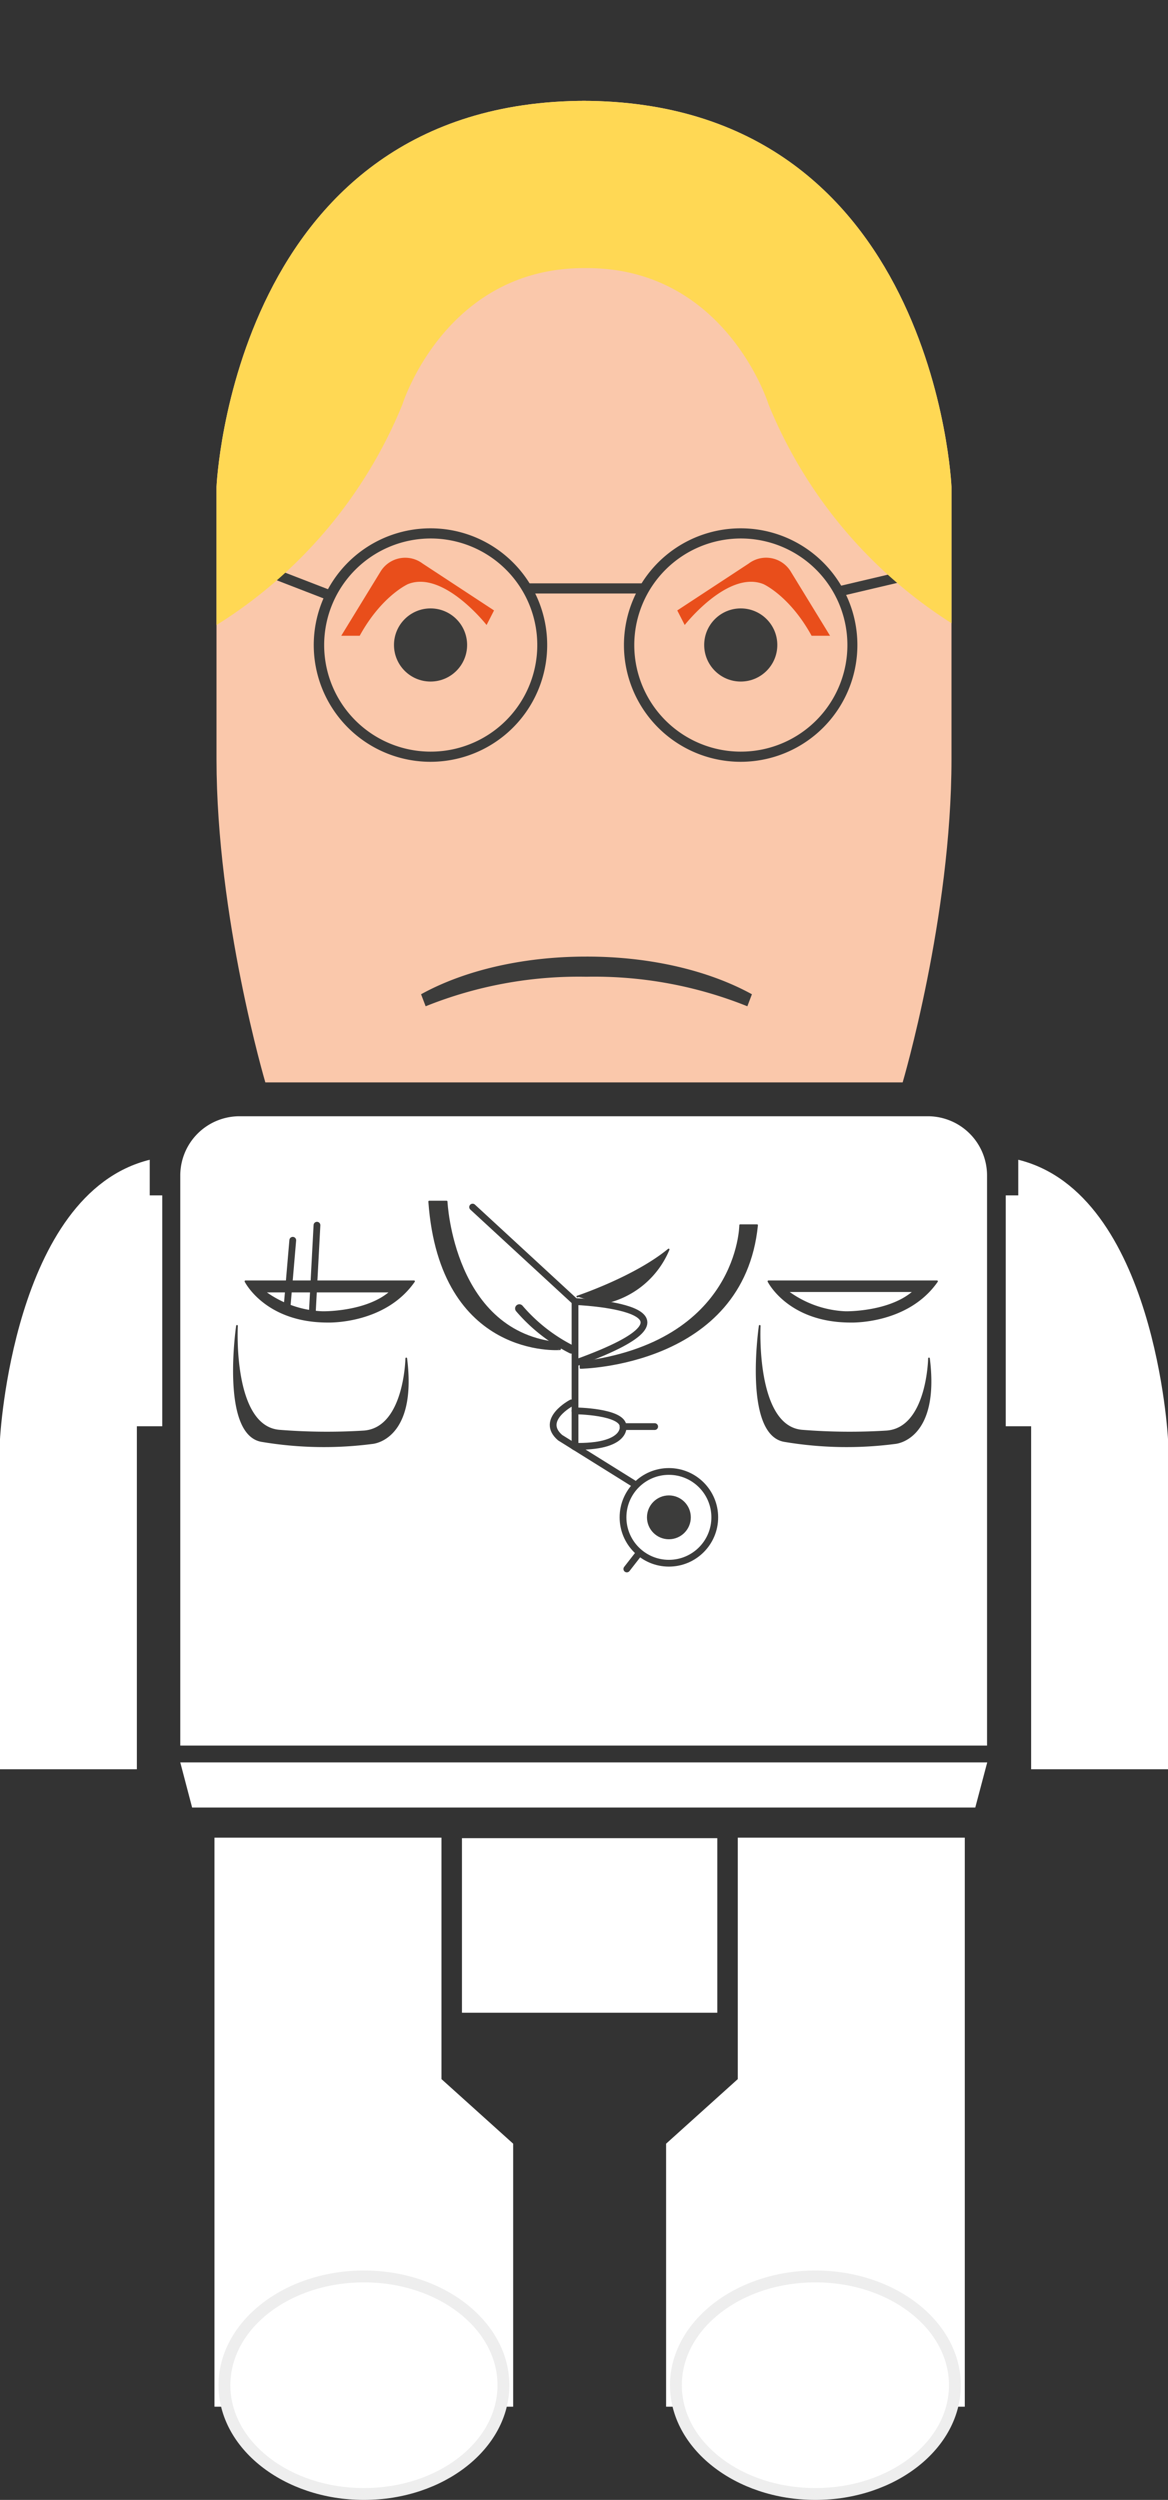 <svg xmlns="http://www.w3.org/2000/svg" xmlns:xlink="http://www.w3.org/1999/xlink" viewBox="0 0 138 295.31"><rect x="0" y="0" width="138" height="295.31" fill="#333333" stroke="none"/><defs><style>.cls-1,.cls-10,.cls-11,.cls-4{fill:none;}.cls-2{fill:#fac8ab;}.cls-3,.cls-9{fill:#3c3c3b;}.cls-10,.cls-11,.cls-4,.cls-9{stroke:#3c3c3b;}.cls-4{stroke-miterlimit:10;stroke-width:1.2px;}.cls-5{fill:#e94e1b;}.cls-6{clip-path:url(#clip-path);}.cls-7{fill:#ffd854;}.cls-8{fill:#fff;}.cls-10,.cls-11,.cls-9{stroke-linecap:round;stroke-linejoin:round;}.cls-9{stroke-width:0.2px;}.cls-10{stroke-width:0.8px;}.cls-12{fill:#eee;}</style><clipPath id="clip-path"><path class="cls-1" d="M106.65,127.86s5.77-19.51,5.77-38.19V57.52S110.5,11.91,68.76,11.91h.48c-41.74,0-43.66,45.61-43.66,45.61V89.67c0,18.68,5.77,38.19,5.77,38.19Z"/></clipPath></defs><title>404</title><g id="Layer_2" data-name="Layer 2"><g id="Layer_1-2" data-name="Layer 1"><path class="cls-2" d="M106.65,127.86s5.77-19.51,5.77-38.19V57.52S110.5,11.91,68.76,11.91h.48c-41.74,0-43.66,45.61-43.66,45.61V89.67c0,18.68,5.77,38.19,5.77,38.19Z"/><path class="cls-3" d="M69.24,113c-7.62,0-14.52,1.7-19.49,4.45l.54,1.42a48.46,48.46,0,0,1,18.95-3.49h.06a48.46,48.46,0,0,1,19,3.49l.54-1.42c-5-2.75-11.86-4.45-19.49-4.45Z"/><line class="cls-4" x1="31.83" y1="67.57" x2="39.38" y2="70.49"/><line class="cls-4" x1="106.64" y1="68.09" x2="98.66" y2="69.97"/><line class="cls-4" x1="62.26" y1="69.51" x2="76.22" y2="69.51"/><circle class="cls-3" cx="50.87" cy="76.19" r="4.32"/><path class="cls-3" d="M50.87,63.61A12.59,12.59,0,1,1,38.3,76.19,12.59,12.59,0,0,1,50.87,63.61m0-1.2A13.79,13.79,0,1,0,64.65,76.19,13.78,13.78,0,0,0,50.87,62.41Z"/><path class="cls-5" d="M42.5,75.1H40.32l4.61-7.53a3.42,3.42,0,0,1,5-1l8.44,5.54-.88,1.72S52.39,67.32,48.2,69C48.2,69,45.09,70.38,42.5,75.1Z"/><circle class="cls-3" cx="87.52" cy="76.19" r="4.32"/><path class="cls-3" d="M87.52,63.61A12.59,12.59,0,1,1,74.94,76.19,12.6,12.6,0,0,1,87.52,63.61m0-1.2A13.79,13.79,0,1,0,101.3,76.19,13.78,13.78,0,0,0,87.52,62.41Z"/><path class="cls-5" d="M95.89,75.1h2.18l-4.61-7.53a3.41,3.41,0,0,0-5-1l-8.44,5.54.88,1.72S86,67.32,90.2,69C90.2,69,93.3,70.38,95.89,75.1Z"/><g class="cls-6"><path class="cls-7" d="M112.81,73.86a55.38,55.38,0,0,1-22-26.07s-5-16.12-21.46-16.12H69c-16.44,0-21.46,16.12-21.46,16.12a55.38,55.38,0,0,1-22,26.07L20.37,70l1.5-51.7L70.17,0l46,23.59,8.64,40.19Z"/></g><polygon class="cls-8" points="116.64 208.19 115.23 213.52 22.7 213.52 21.3 208.19 116.64 208.19"/><path class="cls-8" d="M21.3,206.2V138.86a7,7,0,0,1,7-7h81.32a7,7,0,0,1,7,7V206.2Z"/><path class="cls-9" d="M33,169a70.67,70.67,0,0,0,10,.09c4.86-.37,5-8.62,5-8.62,1.21,9.64-4,10-4,10a44.2,44.2,0,0,1-13-.23c-4.9-.7-3-13.62-3-13.62S27.35,168.52,33,169Z"/><path class="cls-9" d="M29,151.36s2.36,4.77,9.71,4.77c0,0,6.72.25,10.21-4.77ZM38.11,155a12.31,12.31,0,0,1-6.88-2.43H46.17C43.33,155.1,38.11,155,38.11,155Z"/><path class="cls-9" d="M94.76,169a70.67,70.67,0,0,0,10,.09c4.86-.37,5-8.62,5-8.62,1.21,9.64-4,10-4,10a44.2,44.2,0,0,1-13-.23c-4.9-.7-3-13.62-3-13.62S89.16,168.52,94.76,169Z"/><path class="cls-9" d="M90.79,151.36s2.36,4.77,9.71,4.77c0,0,6.72.25,10.21-4.77ZM99.91,155A12.31,12.31,0,0,1,93,152.52H108C105.14,155.1,99.91,155,99.91,155Z"/><line class="cls-10" x1="34.59" y1="146.51" x2="33.93" y2="154.23"/><line class="cls-10" x1="37.45" y1="144.73" x2="36.89" y2="155.26"/><path class="cls-9" d="M50.71,141.94h2.06s.72,15.69,13.41,16.72v.72S52.05,160.52,50.71,141.94Z"/><line class="cls-10" x1="67.94" y1="153.75" x2="67.94" y2="170.93"/><path class="cls-9" d="M89.45,144.73h-2s-.1,13.87-18.86,16.2v.66S87.79,161.34,89.45,144.73Z"/><path class="cls-10" d="M55.84,142.59l12.1,11.16s18.15.7.27,7.18"/><path class="cls-11" d="M61.36,154.57a20,20,0,0,0,6.16,4.83"/><path class="cls-10" d="M67.52,165.72s-3.79,2-1.34,4.11l8.64,5.39"/><path class="cls-9" d="M68.21,153.16S75,150.9,79,147.6a10.6,10.6,0,0,1-8.1,6.41"/><path class="cls-10" d="M67.94,166.66s5.68.06,5.68,1.86c0,0,.4,2.47-5.81,2.33"/><line class="cls-10" x1="73.62" y1="168.52" x2="77.35" y2="168.52"/><circle class="cls-10" cx="79.03" cy="179.24" r="5.42"/><circle class="cls-9" cx="79.03" cy="179.24" r="2.49"/><line class="cls-10" x1="75.4" y1="183.62" x2="74.06" y2="185.34"/><path class="cls-8" d="M120.31,137v4.21h-1.48v27.27h3V209H138V170S136.52,141,120.31,137Z"/><path class="cls-8" d="M17.69,137v4.21h1.48v27.27h-3V209H0V170S1.48,141,17.69,137Z"/><polygon class="cls-8" points="87.17 217.08 87.17 245.6 78.7 253.23 78.7 284.3 113.99 284.3 113.99 217.08 87.17 217.08"/><path class="cls-8" d="M96.34,294.61c-9.08,0-16.48-5.77-16.48-12.85s7.4-12.85,16.48-12.85,16.48,5.77,16.48,12.85S105.43,294.61,96.34,294.61Z"/><path class="cls-12" d="M96.34,269.61c8.72,0,15.78,5.44,15.78,12.15s-7.06,12.15-15.78,12.15-15.78-5.44-15.78-12.15,7.07-12.15,15.78-12.15m0-1.4c-9.47,0-17.18,6.08-17.18,13.55s7.71,13.55,17.18,13.55,17.18-6.08,17.18-13.55-7.7-13.55-17.18-13.55Z"/><polygon class="cls-8" points="52.16 217.08 52.16 245.6 60.63 253.23 60.63 284.3 25.34 284.3 25.34 217.08 52.16 217.08"/><path class="cls-8" d="M43,294.61c-9.09,0-16.48-5.77-16.48-12.85S33.9,268.91,43,268.91s16.48,5.77,16.48,12.85S52.08,294.61,43,294.61Z"/><path class="cls-12" d="M43,269.61c8.71,0,15.78,5.44,15.78,12.15S51.7,293.91,43,293.91s-15.78-5.44-15.78-12.15S34.27,269.61,43,269.61m0-1.4c-9.48,0-17.18,6.08-17.18,13.55s7.7,13.55,17.18,13.55,17.18-6.08,17.18-13.55S52.46,268.21,43,268.21Z"/><rect class="cls-8" x="54.58" y="217.14" width="30.17" height="20.62"/></g></g></svg>